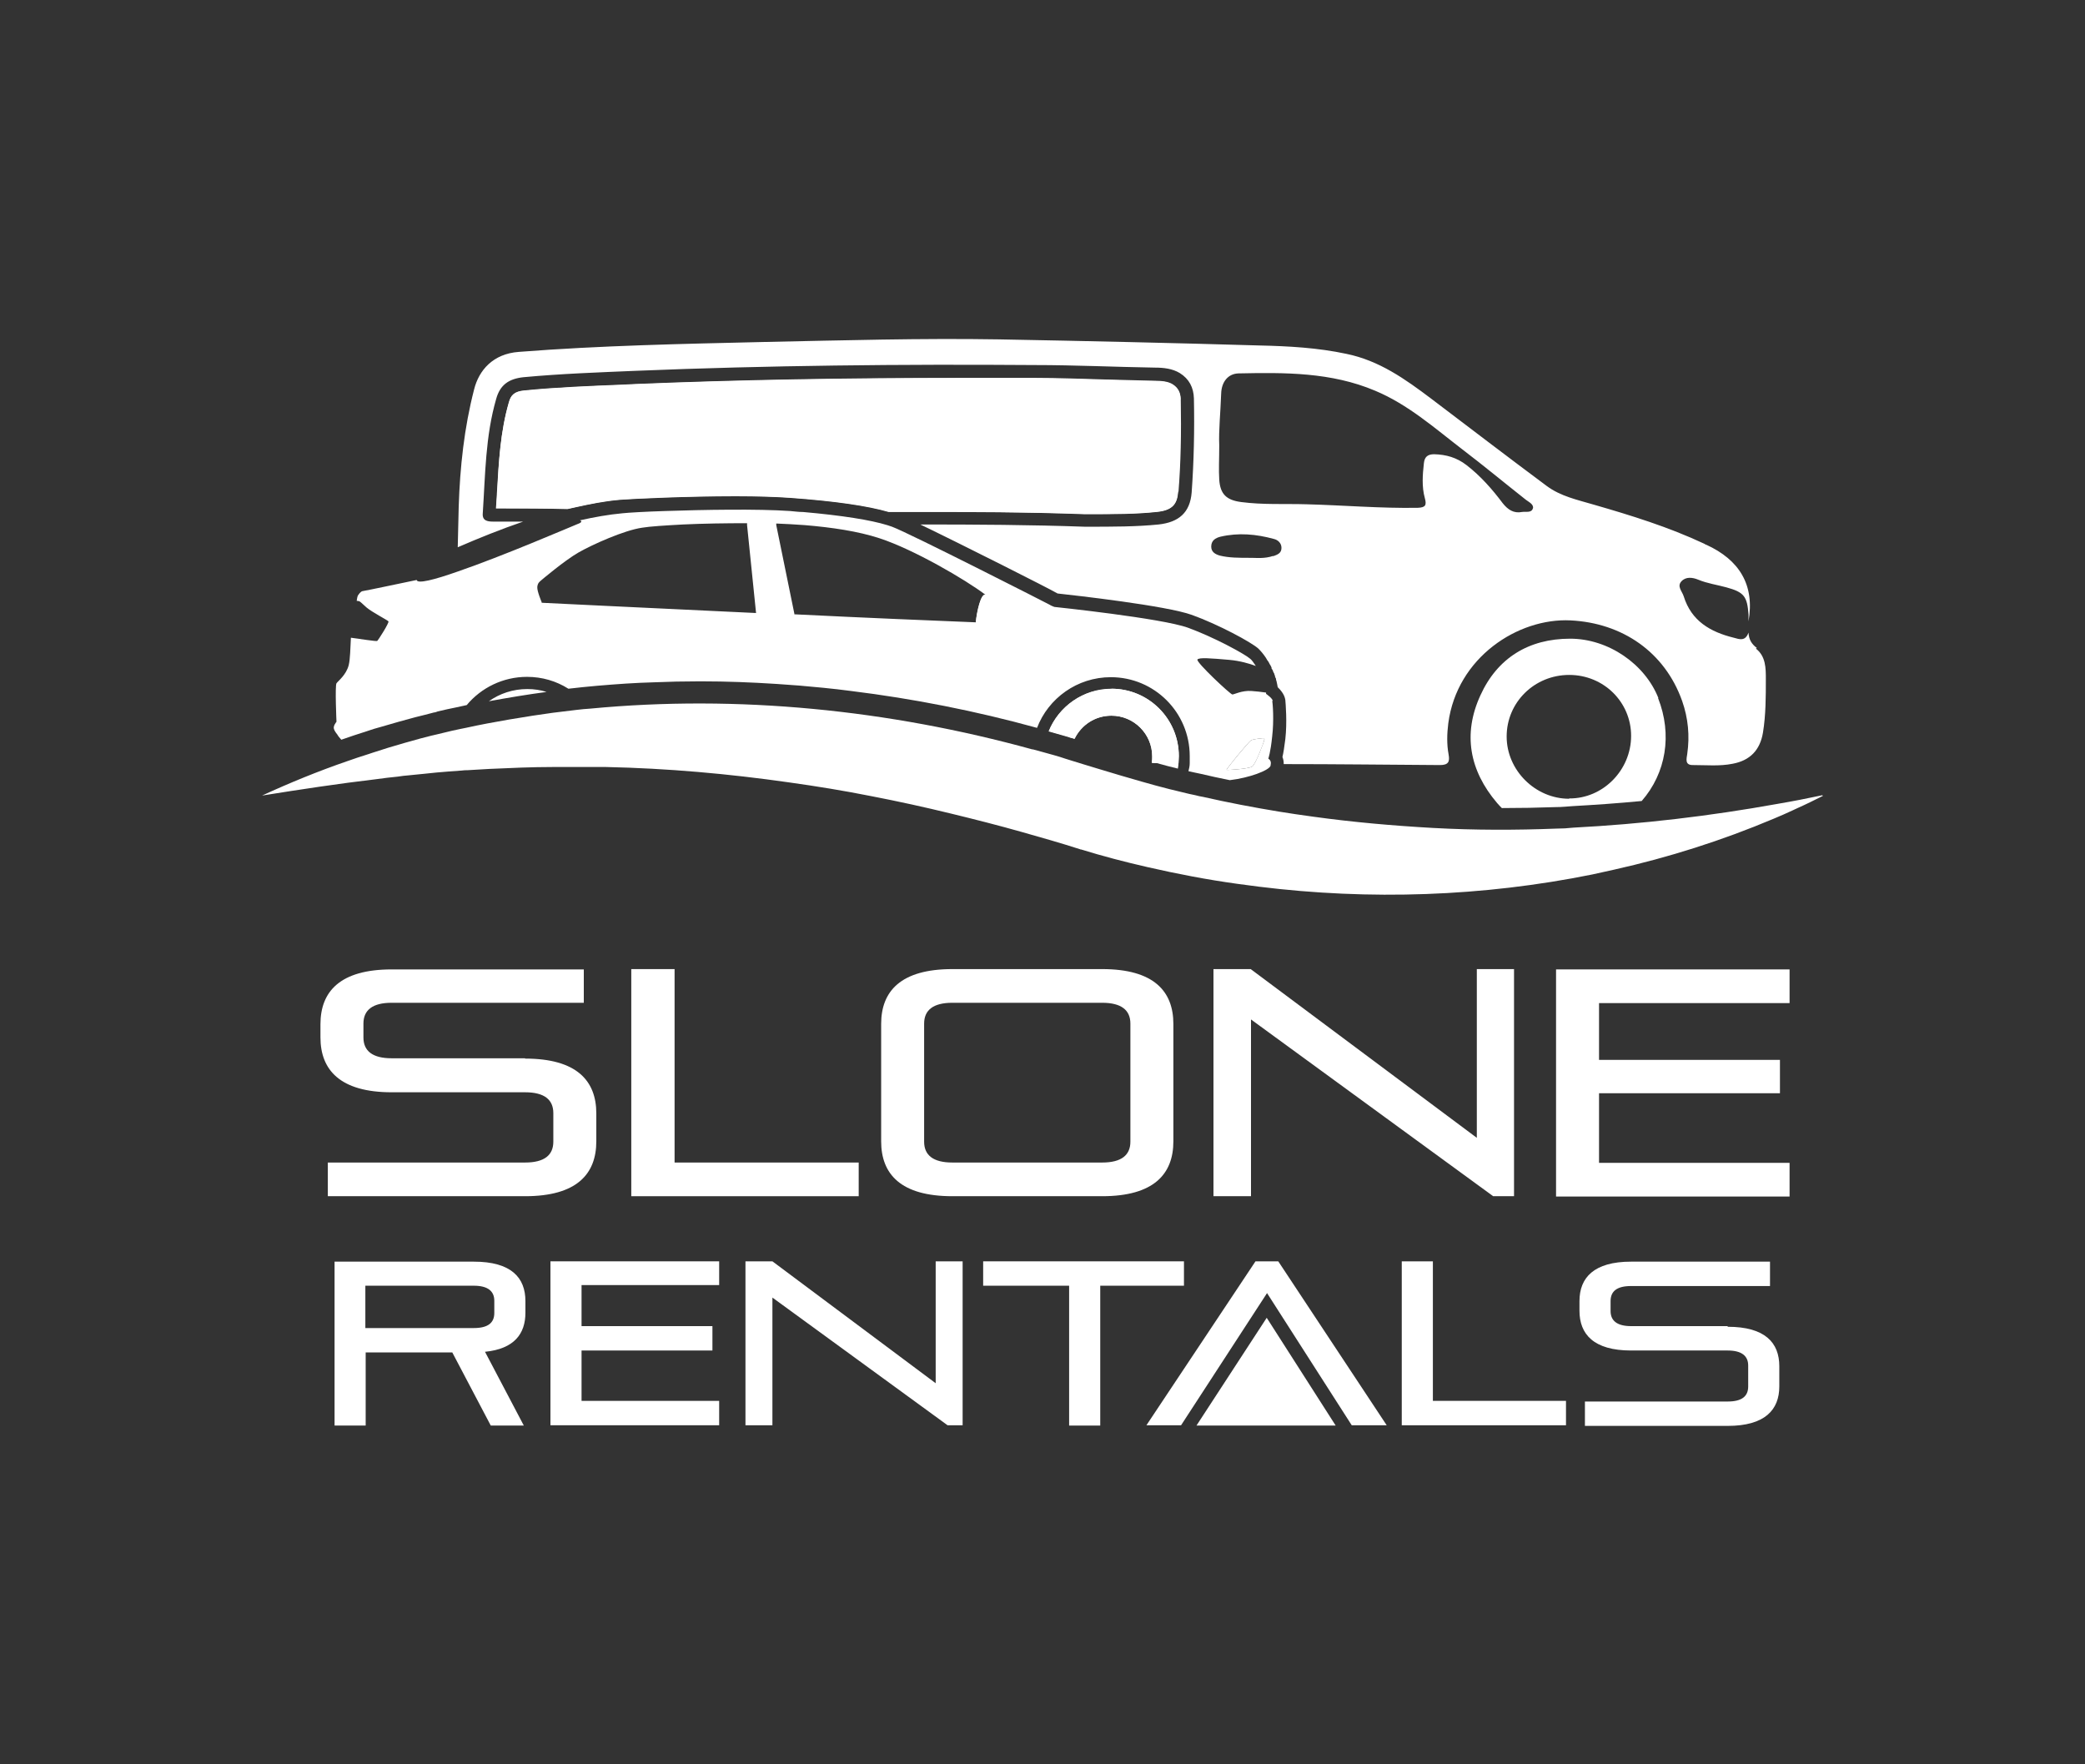 <svg xmlns="http://www.w3.org/2000/svg" id="Layer_1" data-name="Layer 1" viewBox="0 0 65 55"><rect x="0" y="0" width="65" height="55" fill="#333333" stroke="none"/><defs><style>      .cls-1, .cls-2 {        fill: #fff;      }      .cls-2 {        fill-rule: evenodd;      }    </style></defs><path class="cls-1" d="M16.38,40.92v-.36c0-.73-.44-1.23-1.61-1.23h-4.34v5.11h.97v-2.28h2.7l1.2,2.28h1.03l-1.21-2.3c.91-.09,1.26-.56,1.26-1.22ZM15.41,40.93c0,.31-.2.47-.64.47h-3.38v-1.32h3.38c.44,0,.64.17.64.47v.38Z"></path><path class="cls-1" d="M22.42,40.08v-.76h-5.26v5.11h5.26v-.76h-4.29v-1.57h4.08v-.76h-4.08v-1.28h4.29Z"></path><g><path class="cls-1" d="M16.44,21.48c-.45,0-.86.14-1.2.38.6-.11,1.2-.21,1.8-.29-.19-.06-.39-.09-.6-.09ZM54.77,20.2c-.16-.12-.25-.26-.26-.48-.1.28-.28.21-.46.16-.73-.18-1.32-.52-1.56-1.29-.05-.16-.22-.31-.07-.47.14-.15.35-.12.52-.05.29.12.59.16.88.24.55.15.65.28.69.85,0,.07,0,.14,0,.21.2-1.14-.29-1.92-1.32-2.39-.02,0-.04-.02-.06-.03-1.11-.52-2.27-.88-3.45-1.22-.51-.15-1.03-.26-1.46-.58-1.21-.9-2.4-1.81-3.6-2.72-.81-.61-1.62-1.19-2.65-1.4-.89-.19-1.8-.24-2.7-.26-2.71-.08-5.41-.14-8.12-.19-2.43-.04-4.86.03-7.3.08-2.56.06-5.12.11-7.68.31-.8.06-1.24.57-1.39,1.17-.31,1.2-.44,2.42-.48,3.65-.01.42-.02.84-.03,1.27.67-.29,1.34-.56,2.04-.8-.31,0-.63,0-.94,0-.18,0-.34-.03-.32-.26.08-1.2.08-2.4.42-3.57.12-.43.39-.62.84-.67,1.17-.11,2.33-.15,3.5-.2,4.15-.17,8.3-.21,12.45-.18,1.25,0,2.5.06,3.75.08.26,0,.54.03.77.17.29.18.43.45.44.79.02.98,0,1.95-.07,2.93-.05.63-.4.93-1.03,1-.7.07-1.4.07-2.3.07-1.68-.06-3.4-.07-5.13-.07,1.37.66,4.04,2.01,4.24,2.13,0,0,.02,0,.03.02.55.06,3.4.38,4.2.67.83.3,1.85.85,2.07,1.05.07.07.15.16.23.28h0s.03.05.03.05c.01.02.02.04.04.06l.02.03s.02.04.03.06l.02.03s.03.05.04.08v.03s.03.04.04.06c0,0,0,.02.01.03,0,.02.02.04.03.06h0s.02.07.03.09v.02s.02.04.03.06c0,0,0,.01,0,.02,0,.03.02.05.02.08l.02.09s0,.03.01.05v.02c.21.2.23.35.24.4.01.12.06.69,0,1.22-.03.25-.06.43-.09.56.03.07.04.14.04.22,1.62,0,3.24.02,4.87.03.27,0,.31-.11.27-.33-.06-.32-.05-.65-.01-.97.27-2.06,2.18-3.29,3.81-3.21,1.62.08,2.94.99,3.48,2.51.19.54.24,1.09.16,1.65-.02.15-.09.36.19.35.41,0,.82.04,1.22-.04.55-.1.86-.43.95-.97.09-.55.09-1.12.09-1.67,0-.34,0-.71-.31-.95ZM39.69,17.33c-.26.09-.52.06-.67.06-.41,0-.7,0-.99-.07-.14-.04-.27-.11-.27-.28,0-.19.13-.27.29-.31.56-.13,1.11-.08,1.66.07.13.03.24.13.24.28,0,.17-.13.21-.26.26ZM47.79,15.84c-.04.16-.22.1-.34.12-.26.05-.44-.07-.6-.27-.33-.44-.69-.85-1.13-1.19-.31-.24-.64-.33-1.01-.34-.21,0-.3.09-.32.28-.04.36-.07.73.03,1.09.06.22.02.29-.22.3-1.16.02-2.32-.08-3.47-.11-.68-.02-1.36.02-2.04-.07-.45-.06-.65-.24-.68-.7-.02-.31,0-.63,0-1.07-.02-.46.04-1.03.06-1.61.01-.36.21-.62.54-.63,1.44-.03,2.89-.04,4.26.54,1.03.43,1.86,1.17,2.72,1.83.67.51,1.32,1.05,1.98,1.57.09.07.25.14.22.27ZM36.8,12.44c0-.2-.08-.35-.25-.45-.14-.09-.35-.11-.55-.11-.52,0-1.04-.02-1.55-.04-.72-.02-1.47-.04-2.2-.05-.76,0-1.52,0-2.24,0-3.71,0-7.04.06-10.19.19l-.41.02c-1.01.04-2.05.08-3.07.18-.32.03-.42.15-.48.37-.26.91-.31,1.84-.37,2.83,0,.16-.02.31-.03.47.05,0,.1,0,.14,0,.69,0,1.39,0,2.08.02h.01c.09-.02.18-.04.27-.06h0c.41-.09.89-.19,1.38-.23.38-.03,2.06-.11,3.59-.11.7,0,1.27.02,1.7.05,1.39.1,2.42.25,3.07.44h.01c.28,0,.56,0,.85,0,1.56,0,3.41,0,5.25.07h.08c.85,0,1.51,0,2.17-.07.51-.05.63-.26.66-.62.07-.87.09-1.81.07-2.89ZM34.64,21.48c-.88,0-1.64.55-1.95,1.32l.63.18c.06.02.12.03.18.05.21-.43.64-.72,1.15-.72.7,0,1.27.57,1.27,1.27,0,.06,0,.12-.01.17,0,.01,0,.02,0,.03.04,0,.09.01.13.01h.03c.22,0,.45,0,.67,0,0-.07.01-.14.01-.22,0-1.16-.94-2.1-2.1-2.1Z"></path><path class="cls-1" d="M36.73,15.33c-.03.35-.14.57-.66.62-.66.07-1.33.07-2.17.07h-.08c-1.84-.06-3.69-.07-5.25-.07-.28,0-.56,0-.85,0h-.01c-.64-.19-1.68-.34-3.07-.44-.43-.03-1-.05-1.7-.05-1.54,0-3.22.08-3.59.11-.5.04-.98.14-1.38.23h0c-.09.02-.18.04-.27.06h-.01c-.69-.01-1.39-.02-2.08-.02-.05,0-.1,0-.14,0,0-.16.02-.31.03-.47.05-.99.1-1.92.37-2.83.06-.22.16-.34.48-.37,1.02-.1,2.06-.14,3.07-.18l.41-.02c3.15-.13,6.49-.19,10.19-.19.73,0,1.48,0,2.24,0,.73,0,1.48.03,2.2.05.51.01,1.03.03,1.55.04.2,0,.41.02.55.11.16.1.24.25.25.45.02,1.08,0,2.02-.07,2.89Z"></path><path class="cls-1" d="M51.7,21.76c-.42-1.06-1.56-1.85-2.75-1.85-1.29,0-2.27.6-2.8,1.77-.55,1.2-.34,2.34.52,3.35.05.06.1.11.15.16.56,0,1.12-.01,1.68-.03.2,0,.36-.02.52-.03,0,0,0,0,0,0,.71-.04,1.43-.09,2.16-.16.76-.87.96-2.07.51-3.21ZM48.92,24.9c-1.06,0-1.95-.89-1.95-1.94,0-1.07.87-1.92,1.95-1.92,1.08,0,1.93.85,1.93,1.9,0,1.07-.88,1.96-1.93,1.95Z"></path><polygon class="cls-1" points="39.49 41.08 41.64 44.44 37.3 44.44 39.49 41.08"></polygon><g><path class="cls-1" d="M16.37,32.99h-4.16c-.6,0-.88-.23-.88-.65v-.43c0-.42.28-.65.88-.65h5.99v-1.04h-5.99c-1.61,0-2.22.69-2.22,1.71v.41c0,1.01.61,1.71,2.22,1.71h4.16c.6,0,.88.23.88.65v.89c0,.42-.28.65-.88.65h-6.15v1.05h6.15c1.61,0,2.22-.69,2.22-1.71v-.87c0-1.02-.61-1.71-2.22-1.71Z"></path><path class="cls-1" d="M21.03,36.24v-6.03h-1.35v7.08h7.09v-1.05h-5.74Z"></path><path class="cls-1" d="M34.36,30.21h-4.67c-1.61,0-2.22.69-2.22,1.71v3.66c0,1.02.61,1.71,2.22,1.71h4.67c1.61,0,2.22-.69,2.22-1.71v-3.66c0-1.02-.61-1.71-2.22-1.71ZM35.24,35.59c0,.42-.28.65-.88.65h-4.67c-.6,0-.88-.23-.88-.65v-3.68c0-.42.28-.65.88-.65h4.67c.6,0,.88.23.88.65v3.68Z"></path><path class="cls-1" d="M46.04,30.21v5.26l-7.05-5.26h-1.16v7.08h1.17v-5.51l7.55,5.51h.65v-7.08h-1.17Z"></path><path class="cls-1" d="M55.79,31.26v-1.04h-7.28v7.08h7.28v-1.05h-5.94v-2.17h5.64v-1.04h-5.64v-1.77h5.94Z"></path></g><path class="cls-1" d="M29.17,39.32v3.8l-5.09-3.8h-.84v5.11h.84v-3.98l5.46,3.98h.47v-5.11h-.84Z"></path><path class="cls-1" d="M30.65,39.32v.76h2.68v4.36h.97v-4.36h2.61v-.76h-6.26Z"></path><path class="cls-1" d="M39.84,39.32h-.7l-3.4,5.11h1.08l2.68-4.12,2.64,4.12h1.09l-3.38-5.11Z"></path><path class="cls-1" d="M44.67,43.68v-4.36h-.97v5.11h5.12v-.76h-4.15Z"></path><path class="cls-1" d="M53.86,41.34h-3.01c-.44,0-.64-.17-.64-.47v-.31c0-.31.2-.47.64-.47h4.33v-.76h-4.33c-1.16,0-1.61.5-1.61,1.23v.3c0,.73.44,1.24,1.61,1.24h3.01c.44,0,.64.17.64.47v.65c0,.31-.2.47-.64.47h-4.45v.76h4.45c1.16,0,1.61-.5,1.61-1.23v-.63c0-.73-.44-1.23-1.61-1.23Z"></path><path class="cls-2" d="M39.68,21.86c0-.09-.21-.23-.21-.23,0,0,0-.01,0-.04-.14-.02-.31-.04-.46-.05-.29-.02-.54.11-.59.11-.06,0-1.14-1.01-1.09-1.09.05-.07.41-.04.99.01.34.03.64.12.83.19-.06-.09-.12-.18-.17-.22-.17-.15-1.12-.67-1.94-.97-.82-.3-4.17-.65-4.17-.65,0,0-.11-.04-.15-.07-.05-.03-4.37-2.23-4.91-2.43-.05-.02-.1-.03-.15-.05-.52-.16-1.39-.3-2.63-.41h-.02c-.12,0-.25-.02-.38-.03-1.02-.07-2.7-.04-3.89,0h0c-.64.02-1.14.05-1.33.07-.44.04-.88.12-1.33.22,0,0,.08.03.02.07h0s-.04.03-.08.04c-.27.11-2.36,1.01-3.76,1.49-.71.25-1.25.39-1.27.26h0s-1.66.35-1.7.35c0,0-.06.02-.13.13-.02.04-.03.1-.04.17.03,0,.05.01.07.01.04.01.06.04.24.2.18.15.65.39.68.43s-.32.59-.35.61c-.02.02-.52-.06-.82-.1-.02.33-.02.66-.07.86-.08.3-.32.48-.38.56-.05.08,0,1.2,0,1.2,0,0-.11.13-.08.22.03.1.1.16.12.2,0,.01.05.07.11.14.26-.09.52-.18.78-.26.14-.05.3-.1.49-.15.34-.1.69-.2,1.03-.29.21-.05.4-.1.59-.15.04,0,.08-.02.11-.03.2-.05.39-.09.59-.13.11-.02.21-.05.32-.07.45-.54,1.13-.88,1.88-.88.47,0,.91.13,1.29.37.59-.07,1.19-.12,1.79-.16.29-.02.58-.03.87-.04.47-.02.94-.03,1.41-.03.03,0,.06,0,.09,0,.77,0,1.54.03,2.32.08h0c.48.03.97.07,1.46.12.29.03.58.06.87.1,1.94.24,3.88.62,5.8,1.15.35-.92,1.25-1.58,2.3-1.58,1.36,0,2.46,1.1,2.46,2.46,0,.07,0,.15,0,.22,0,.09-.02.17-.04.25.06.01.12.03.18.04l.19.04c.3.07.61.14.92.2h0c.6-.07,1.22-.3,1.27-.45,0-.03.01-.06.01-.08,0-.1-.08-.14-.08-.14,0,0,.07-.19.12-.69.06-.5.02-1.03,0-1.12ZM16.89,18.78s-.15-.35-.14-.48c.01-.13.08-.17.11-.2,0,0,.74-.63,1.18-.88.44-.25,1.42-.69,1.98-.77.24-.04.71-.07,1.27-.1h0c.62-.03,1.36-.04,2-.04,0,.02,0,.04,0,.06.07.71.22,2.17.28,2.74-3.43-.16-6.68-.32-6.69-.32ZM24.77,19.16l-.57-2.79v-.05c.29.01.59.03.89.05h0c.84.07,1.66.19,2.33.41,1.07.35,2.68,1.29,3.3,1.76-.14-.04-.26.52-.3.86-1.26-.05-3.43-.14-5.66-.25ZM39.41,23.09s-.26.74-.38.81c-.12.07-.77.11-.79.1-.03-.01.68-.87.76-.92.08-.05.41-.07.41-.07,0,0,.02.04,0,.08Z"></path><path class="cls-2" d="M31.54,19.43s-.42,0-1.12-.03c.03-.35.16-.9.3-.86.62.48.81.84.82.89Z"></path><path class="cls-2" d="M39.4,23.01s-.32.02-.4.07c-.08.05-.79.91-.76.92.03.01.67-.03.79-.1.12-.07.37-.77.38-.81.01-.04,0-.08,0-.08Z"></path><path class="cls-2" d="M31.84,19.86c-.15.2-1.31-.11-1.39-.19-.02-.02-.03-.13-.01-.26.03-.35.16-.9.3-.86.19.05.62.24.86.49,0,0,.41.63.26.83Z"></path><path class="cls-2" d="M33.32,22.98s.06.02.1.03c.03,0,.05.02.08.02,0,0,0,0,0,0,.21-.43.64-.72,1.15-.72.7,0,1.27.57,1.27,1.27,0,.06,0,.12-.01.17,0,.01,0,.02,0,.03.04,0,.09.01.13.01h.03c.22.06.43.12.65.17.01-.06.02-.11.02-.17,0-.07.01-.14.01-.22,0-1.16-.94-2.1-2.1-2.1-.88,0-1.64.55-1.95,1.32l.63.18Z"></path><path class="cls-1" d="M56.83,24.81c-.26.13-.52.26-.79.38,0,0,0,0,0,0-.05.02-.1.05-.15.07-.2.09-.39.18-.59.26-1.61.68-3.28,1.21-4.98,1.59-.23.05-.45.1-.68.15-3.41.69-6.94.81-10.4.38-.23-.03-.45-.06-.68-.09-.94-.13-1.87-.31-2.79-.52-.7-.16-1.39-.34-2.07-.55-.01,0-.03,0-.04-.01-.59-.19-1.19-.36-1.79-.53-.74-.21-1.49-.4-2.23-.58-.82-.2-1.64-.38-2.47-.54-.85-.17-1.71-.31-2.57-.43h0c-1.89-.27-3.8-.44-5.71-.48-.12,0-.24,0-.36,0-.28,0-.57,0-.85,0-.12,0-.23,0-.35,0-.03,0-.06,0-.09,0-.66,0-1.33.03-1.99.06h0c-.23.01-.45.03-.68.04-.06,0-.11,0-.17.01-.14.01-.27.02-.41.03-.25.02-.5.04-.75.07-.17.02-.33.03-.5.05-.11.01-.23.02-.34.04-.22.02-.45.05-.67.08-1.19.14-2.37.32-3.56.51.87-.4,1.75-.76,2.65-1.07.22-.08.44-.15.66-.22h0c.05-.02.1-.03.15-.05.16-.05.32-.1.47-.15.34-.1.67-.2,1.01-.29.23-.06.46-.12.69-.17.1-.02.19-.05.29-.07.09-.02.18-.04.28-.06.05-.01.1-.02.15-.03.45-.1.89-.18,1.35-.26h0c.25-.04.49-.08.74-.12h0c.21-.03.41-.06.62-.09.24-.03.49-.06.74-.09.15-.02.29-.03.43-.04,4.61-.44,9.32.04,13.78,1.27,0,0,.02,0,.02,0,.11.03.22.06.33.09.12.03.24.07.36.1.1.03.21.06.32.1.05.02.11.03.16.05.28.09.56.17.85.26.46.14.93.28,1.39.41.28.08.57.16.85.23.21.05.41.1.62.15.06.01.13.03.19.04.08.02.15.04.23.05.79.18,1.58.33,2.37.46.36.06.72.11,1.08.16,1.23.17,2.48.28,3.73.35,1.28.07,2.57.07,3.84.02.18,0,.35-.01.53-.03,2.13-.11,4.25-.36,6.36-.74.47-.08.93-.17,1.4-.27Z"></path></g></svg>